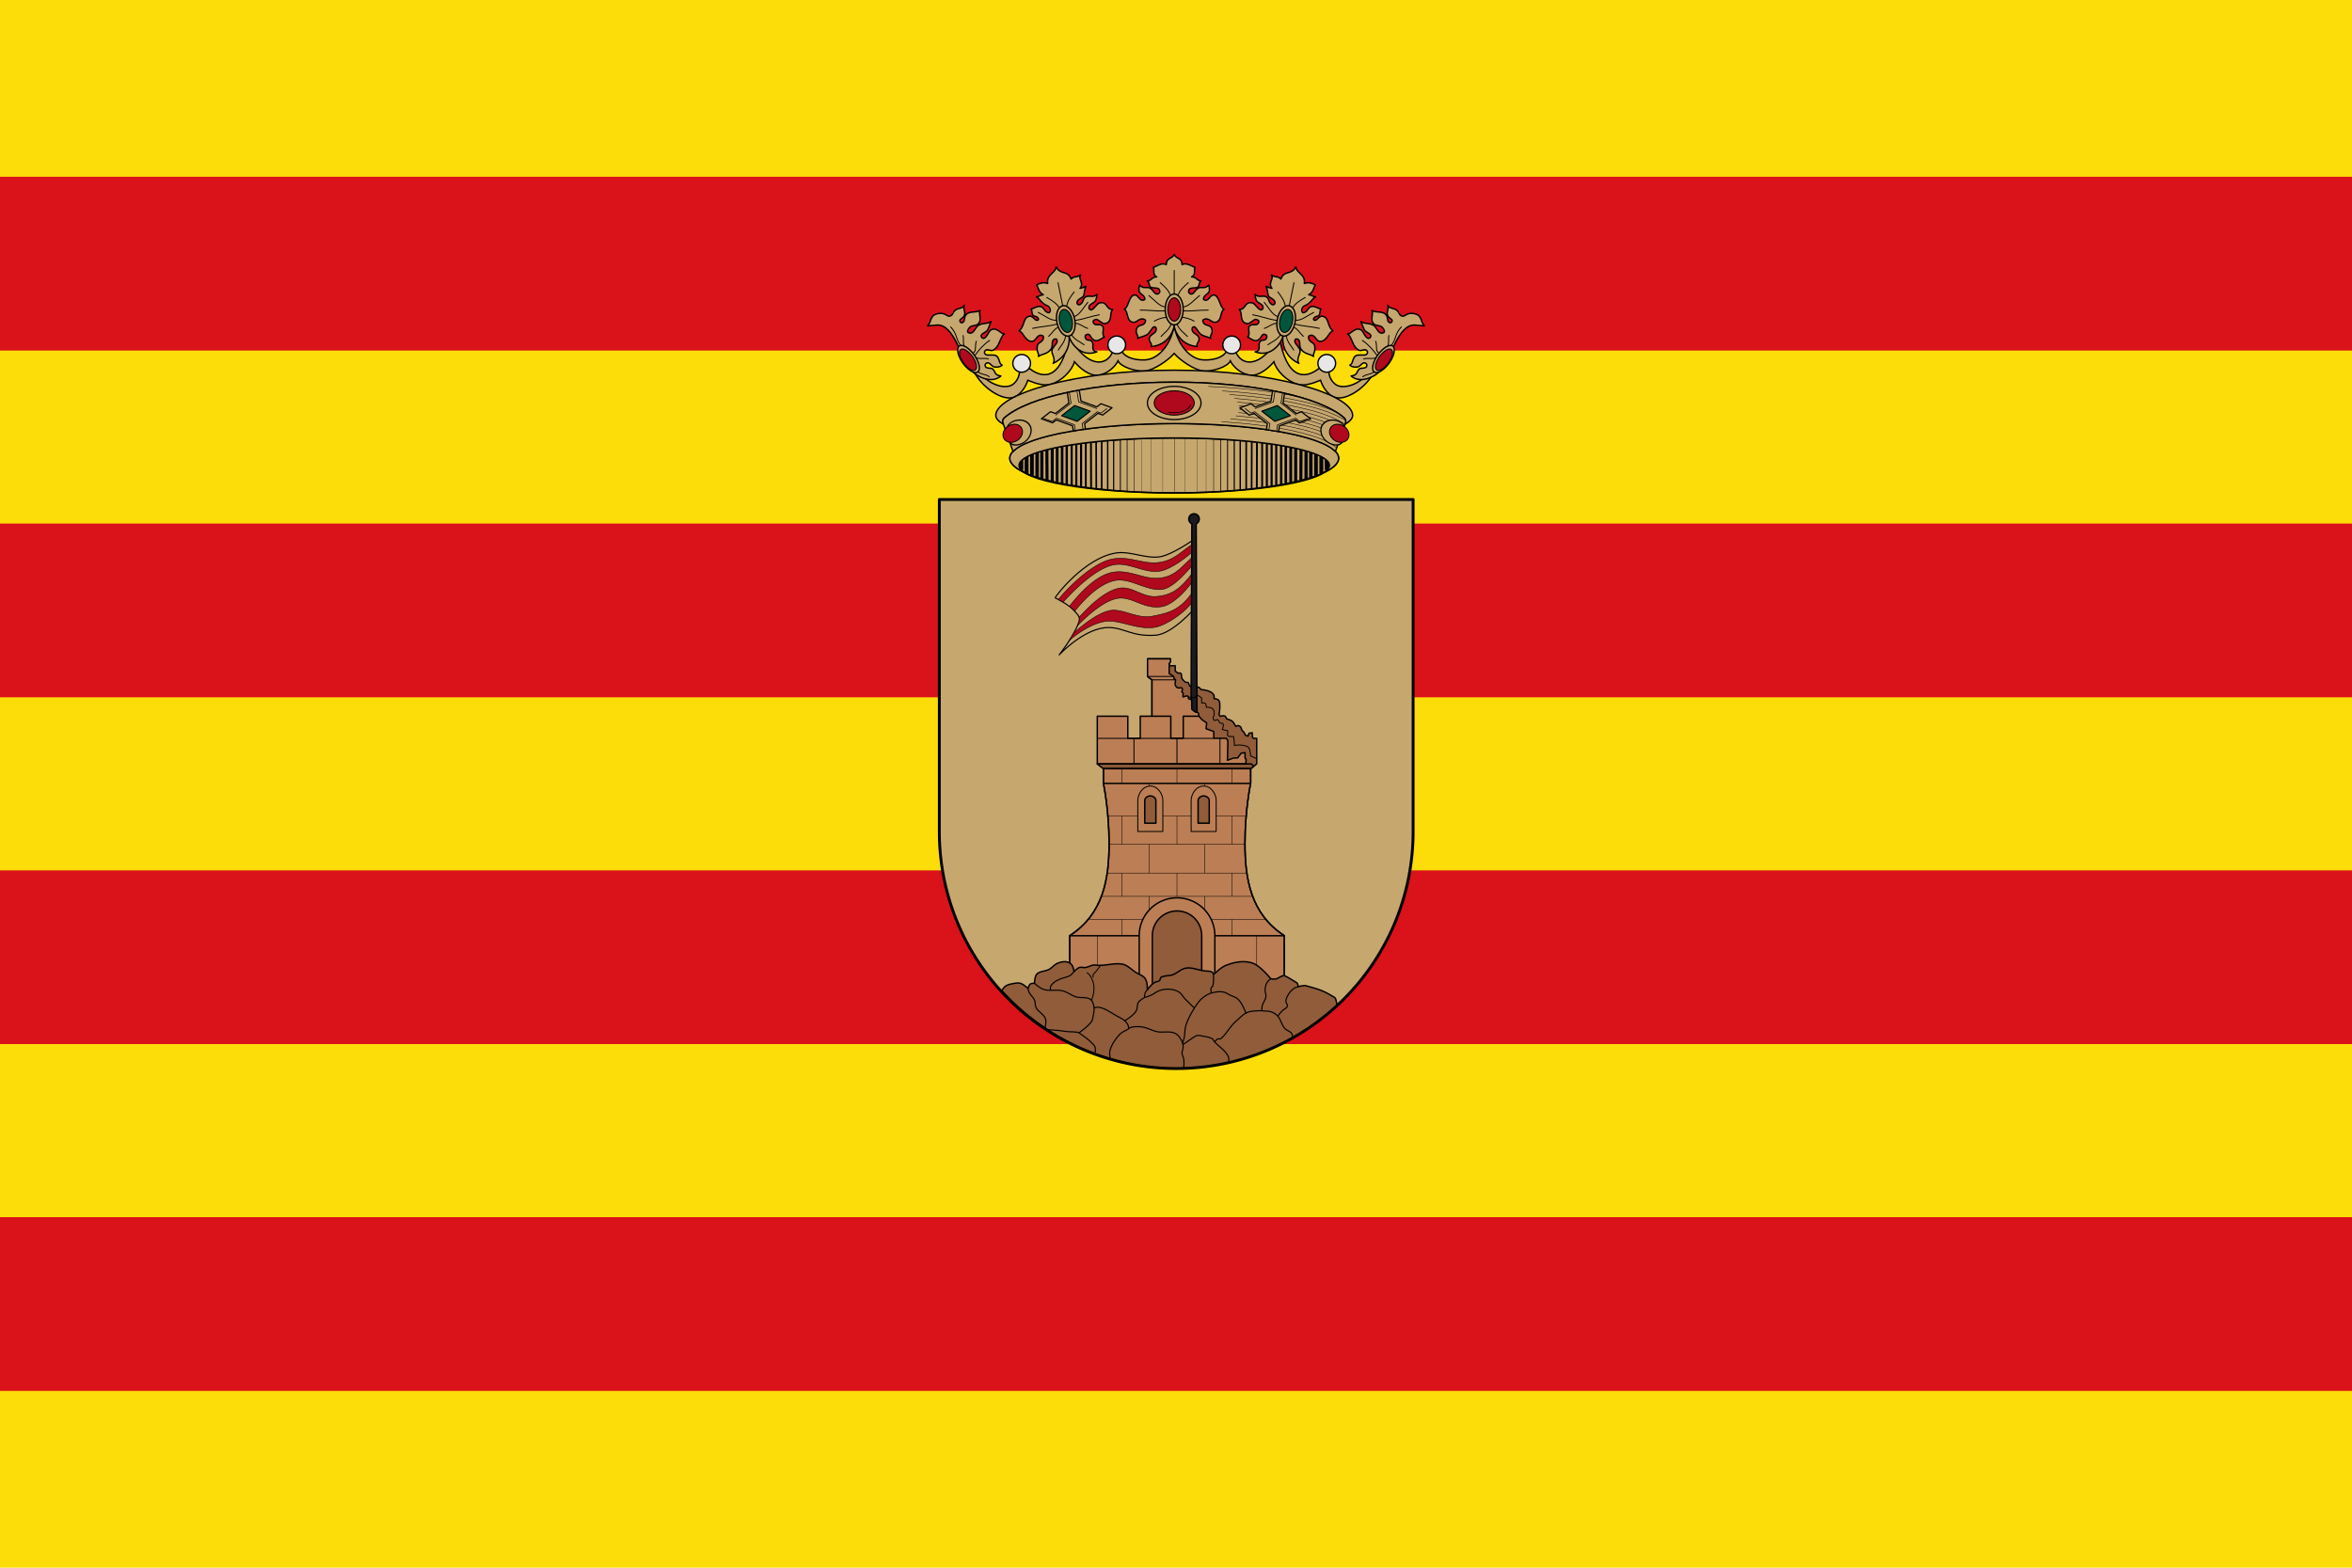 <svg xmlns="http://www.w3.org/2000/svg" version="1.0" width="750" height="499.999" viewBox="-59.069 308.626 750 499.999" xml:space="preserve"><path style="fill:#fcdd09" d="M-59.069 308.625h750v500h-750z"/><path style="fill:#da121a" d="M0 56.387v55.412h750V56.387H0zM0 166.99v55.412h750V166.99H0zm0 110.608v55.412h750v-55.412H0zm0 110.601v55.412h750V388.2H0z" transform="translate(-59.069 308.626)"/><g style="display:inline"><g style="display:inline;stroke-width:.994"><g style="display:inline;stroke-width:.994"><path transform="matrix(.305 0 0 .305 -49.168 372.62)" d="M1195.147 130.059c-3.07 20.062-16.259 35.898-30.727 36.498-8.4.348-19.091-1.502-23.742-8.504-3.436-5.173-7.725-5.645-9.922 0-5.813 14.935-25.987 18.122-45.358-15.948-7.786 44.376-26.427 45.631-42.167 32.956-2.736-2.203-10.215.045-9.922 3.544.476 5.707-4.356 13.667-10.278 15.237-11.59 3.072-27.035-6.547-32.246-15.946-.804-1.45-5.628-1.164-4.96.354 7.26 16.529 30.839 32.786 42.831 26.861 6.559-3.24 10.947-9.85 13.51-17.293 7.354 3.018 16.572 6.453 24.49 4.051 10.981-3.33 21.51-13.95 24.235-23.363 5.419 6.534 15.729 15.215 24.986 14.021 9.861-1.271 18.012-9.504 20.549-14.908 2.722 6.07 18.316 11.368 28.36 10.504 8.751-.753 23.84-10.845 30.36-18.299 6.52 7.454 21.61 17.546 30.362 18.3 10.043.863 25.637-4.435 28.36-10.505 2.536 5.404 10.687 13.637 20.548 14.908 9.257 1.194 19.567-7.487 24.986-14.021 2.724 9.413 13.254 20.032 24.235 23.363 7.918 2.402 17.134-1.033 24.488-4.05 2.563 7.441 6.953 14.052 13.512 17.292 11.992 5.925 35.57-10.332 42.832-26.861.667-1.518-4.157-1.803-4.961-.354-5.211 9.399-20.655 19.018-32.246 15.946-5.922-1.57-10.754-9.53-10.278-15.237.293-3.5-7.186-5.747-9.921-3.544-15.741 12.675-34.382 11.42-42.168-32.956-19.371 34.07-39.545 30.883-45.358 15.948-2.197-5.645-6.486-5.173-9.922 0-4.65 7.002-15.343 8.852-23.742 8.504-14.468-.6-27.658-16.436-30.726-36.498z" style="fill:#c6a76e;stroke:#000;stroke-width:1.491;stroke-linecap:butt;stroke-linejoin:miter;stroke-miterlimit:4;stroke-dasharray:none;stroke-opacity:1"/><g style="stroke:#000;stroke-width:.994"><path style="fill:#c6a76e;stroke:#000;stroke-width:1.491;stroke-linecap:round;stroke-linejoin:round;stroke-miterlimit:4;stroke-dasharray:none;stroke-opacity:1" d="M1198.084 56.352c-2.938 5.437-7.844 2.631-8.326 10.63-4.43-2.814-9.965 1.826-13.29 2.659.976 3.435-1.054 8.084 3.366 10.097-4.945-.207-6.09 4.452-9.87 4.233 2.502 1.468 1.65 5.365 3.456 6.412 2.323 1.347 5.227.607 7.482 1.35 2.044.672 2.79 3.618 1.391 4.994-1.051 1.033-2.476 1.53-4.19.09-1.514-1.274-2.648-3.807-4.976-5.172-3.777-2.216-6.894 1.363-11.188-3.4 0 0-1.31 4.45-.412 6.775.894 2.314 3.8 3.27 5.094 5.386.643 1.051 1.42 2.696.31 3.23-4.953 2.388-5.845-4.692-9.827-4.97-6.24-.435-6.597 12.976-11.11 14.914 4.443 2.506 1.786 12.72 9.213 13.643 4.196.52 6.855-5.859 12.402-2.657 1.287.743.035 3.468-1.216 4.438-2.162 1.675-6.018 1.262-7.287 4.244-2.464 5.788 2.214 7.265.79 10.828 3.675-2.199 8.354-1.935 11.612-5.514 2.622-2.88 4.586-8.375 7.117-6.18 1.138.988.838 3.49-.1 4.72-1.724 2.262-5.106 3.137-6.184 5.964-1.621 4.257 2.929 5.605 1.825 9.495 17.799-1.436 23.995-17.267 23.918-22.502-.077 5.235 6.12 21.066 23.92 22.502-1.105-3.89 3.444-5.238 1.822-9.495-1.078-2.827-4.46-3.702-6.184-5.964-.937-1.23-1.237-3.732-.1-4.72 2.531-2.195 4.498 3.3 7.12 6.18 3.257 3.58 7.936 3.315 11.61 5.514-1.422-3.563 3.255-5.04.792-10.828-1.27-2.982-5.126-2.569-7.288-4.244-1.25-.97-2.505-3.695-1.218-4.438 5.547-3.202 8.206 3.178 12.402 2.657 7.427-.923 4.772-11.137 9.215-13.643-4.513-1.938-4.871-15.349-11.111-14.914-3.983.278-4.873 7.358-9.827 4.97-1.11-.534-.334-2.179.31-3.23 1.294-2.116 4.2-3.072 5.095-5.386.898-2.325-.414-6.776-.414-6.776-4.294 4.764-7.41 1.185-11.186 3.4-2.327 1.366-3.462 3.899-4.976 5.172-1.714 1.442-3.14.944-4.192-.09-1.398-1.375-.651-4.32 1.393-4.994 2.255-.742 5.16-.002 7.482-1.35 1.806-1.046.953-4.943 3.453-6.411-3.778.22-4.924-4.44-9.869-4.233 4.42-2.013 2.392-6.662 3.367-10.097-3.324-.833-8.86-5.473-13.289-2.659-.482-7.999-5.39-5.193-8.328-10.63z" transform="matrix(.305 0 0 .305 -50.065 372.62)"/><g style="stroke:#000;stroke-width:.994" transform="matrix(.305 0 0 .305 -42.387 356.014)"><ellipse ry="16.147" rx="9.417" cy="168.233" cx="1172.951" style="opacity:1;fill:none;fill-opacity:1;stroke:#000;stroke-width:1.451;stroke-linecap:round;stroke-linejoin:round;stroke-miterlimit:4;stroke-dasharray:none;stroke-dashoffset:0;stroke-opacity:1"/><ellipse style="opacity:1;fill:#b0081c;fill-opacity:1;stroke:#000;stroke-width:1.062;stroke-linecap:round;stroke-linejoin:round;stroke-miterlimit:4;stroke-dasharray:none;stroke-dashoffset:0;stroke-opacity:1" cx="1172.951" cy="168.233" rx="6.674" ry="12.208"/><path d="M1172.95 151.89v-24.43M1168.702 152.767c-1.64-4.57-5.823-8.591-10.399-12.529M1163.315 165.42c-5.596-.153-11.192-7.318-16.788-11.65M1163.565 169.68c-11.023.512-16.379-.958-26.184-.751M1164.818 176.32c-4.114.755-8.215 1.431-12.654 4.135M1169.747 183.484c-2.554 6.582-6.815 8.822-10.567 13.007M1177.2 152.767c1.64-4.57 5.822-8.591 10.398-12.529M1182.586 165.42c5.596-.153 11.193-7.318 16.789-11.65M1182.336 169.68c11.023.512 16.379-.958 26.184-.751M1181.083 176.32c4.114.755 8.215 1.431 12.654 4.135M1175.888 183.484c2.554 6.582 7.08 8.822 10.833 13.007" style="fill:none;stroke:#000;stroke-width:.994px;stroke-linecap:round;stroke-linejoin:round;stroke-opacity:1"/></g></g><g style="fill:none;stroke:#000;stroke-width:.994"><path transform="matrix(.299 -.061 .061 .299 -84.362 450.036)" d="M1187.253 71.712c-4.43-2.814-8.08-1.752-11.404-.92.975 3.436.298 7.723 4.611 11.505-4.944-.207-3.715.974-7.493.755 2.325 1.432 2.547 4.293 5.976 8.463 2.154 2.621 4.14 2.886 4.814 4.384.97 2.155 1.165 4.053-.233 5.428-1.051 1.034-1.759.527-3.472-.914-1.515-1.273-1.906-4.933-4.234-6.298-3.777-2.216-8.169.718-10.885.114 1.046 2.389-.507 5.412.912 7.175 1.576 1.956 2.73 1.005 4.024 3.121.643 1.051 1.055 1.981-.055 2.516-3.45 1.29-3.68-5.272-7.663-5.55-7.59-.711-6.899 9.462-14.096 12.64 4.443 2.505 3.973 12.657 11.4 13.58 4.196.52 6.57-7.22 11.817-3.545 1.527 1.07-.189 3.934-1.44 4.904-2.162 1.675-4.889 1.366-6.158 4.348-2.463 5.788.37 7.526-1.053 11.09 3.675-2.2 9.99.062 14.954-5.597 2.621-2.88.932-9.891 6.736-8.687 1.138.987.866 2.726-.072 3.957-1.725 2.262-3.851 2.969-5.863 5.647-3.013 4.01 2.243 10.196-2.206 14.806 17.616-4.287 21.99-19.34 21.913-24.575-.077 5.235 6.47 24.974 25.323 21.894-6.64-2.467-1.166-7.078-2.788-11.335-1.077-2.827-3.757-1.512-5.481-3.774-.938-1.23-.945-3.288.192-4.275 5.26-2.404 4.155 3.588 6.972 6.277 3.86 3.686 7.902.366 11.812-.456-2.676-3.692 2.46-9.029.256-11.961-1.947-2.59-5.23-1.439-7.391-3.114-1.252-.97-1.671-3.396-.385-4.14 5.548-3.201 6.202 6.092 12.192 5.556 7.427-.923 5.234-10.275 9.677-12.78-7.046-1.435-3.551-9.503-11.702-9.537-3.992-.016-8.113 6.737-11.13 5.087-1.722-.942-1.215-2.871-.572-3.922 1.295-2.116 6.12-2.427 7.695-4.342 1.74-2.115 2.68-6.27 2.68-6.27-4.067 3.66-9.017-1.574-12.794.641-2.328 1.366-2.65 3.681-4.165 4.955-1.713 1.441-3.367 2.048-4.418 1.015-1.398-1.376-.916-2.998.751-4.359 1.68-1.37 3.79-1.434 6.113-2.781 1.806-1.047 2.664-8.302 5.165-9.77-3.778.22-1.73.564-6.674.77 5.587-4.586-.293-10.409 3.335-13.684-4.986 2.28-6.156-.57-10.585 2.244-1.333-10.092-10.447-6.102-12.577-15.656-2.406 6.76-11.569 5.382-12.331 15.37z" style="fill:#c6a76e;stroke:#000;stroke-width:1.491;stroke-linecap:round;stroke-linejoin:round;stroke-miterlimit:4;stroke-dasharray:none;stroke-opacity:1"/><g style="fill:none;stroke:#000;stroke-width:.994" transform="matrix(.299 -.061 .061 .299 -80.176 432.226)"><ellipse style="opacity:1;fill:none;fill-opacity:1;stroke:#000;stroke-width:1.451;stroke-linecap:round;stroke-linejoin:round;stroke-miterlimit:4;stroke-dasharray:none;stroke-dashoffset:0;stroke-opacity:1" cx="1172.951" cy="168.233" rx="9.417" ry="16.147"/><ellipse ry="12.208" rx="6.674" cy="168.233" cx="1172.951" style="opacity:1;fill:#00573b;fill-opacity:1;stroke:#000;stroke-width:1.062;stroke-linecap:round;stroke-linejoin:round;stroke-miterlimit:4;stroke-dasharray:none;stroke-dashoffset:0;stroke-opacity:1"/><path style="fill:none;stroke:#000;stroke-width:.994px;stroke-linecap:round;stroke-linejoin:round;stroke-opacity:1" d="M1172.95 151.89v-24.43M1168.702 152.767c-1.64-4.57-5.823-8.591-10.399-12.529M1163.315 165.42c-5.596-.153-11.192-7.318-16.788-11.65M1163.565 169.68c-11.023.512-16.379-.958-26.184-.751M1163.53 173.243c-4.113.755-6.927 4.508-11.366 7.212M1169.747 183.484c-2.554 6.582-6.815 8.822-10.567 13.007M1177.2 152.767c1.64-4.57 5.822-8.591 10.398-12.529M1182.586 165.42c5.596-.153 11.193-7.318 16.789-11.65M1182.336 169.68c11.023.512 16.379-.958 26.184-.751M1182.083 172.689c4.115.755 7.215 5.062 11.654 7.766M1175.888 183.484c2.554 6.582 7.08 8.822 10.833 13.007"/></g></g><g style="fill:none;stroke:#000;stroke-width:.994"><path style="fill:#c6a76e;stroke:#000;stroke-width:1.491;stroke-linecap:round;stroke-linejoin:round;stroke-miterlimit:4;stroke-dasharray:none;stroke-opacity:1" d="M1187.253 71.712c-4.43-2.814-8.08-1.752-11.404-.92.975 3.436.298 7.723 4.611 11.505-4.944-.207-3.715.974-7.493.755 2.325 1.432 2.547 4.293 5.976 8.463 2.154 2.621 4.14 2.886 4.814 4.384.97 2.155 1.165 4.053-.233 5.428-1.051 1.034-1.759.527-3.472-.914-1.515-1.273-1.906-4.933-4.234-6.298-3.777-2.216-8.169.718-10.885.114 1.046 2.389-.507 5.412.912 7.175 1.576 1.956 2.73 1.005 4.024 3.121.643 1.051 1.055 1.981-.055 2.516-3.45 1.29-3.68-5.272-7.663-5.55-7.59-.711-6.899 9.462-14.096 12.64 4.443 2.505 3.973 12.657 11.4 13.58 4.196.52 6.57-7.22 11.817-3.545 1.527 1.07-.189 3.934-1.44 4.904-2.162 1.675-4.889 1.366-6.158 4.348-2.463 5.788.37 7.526-1.053 11.09 3.675-2.2 9.99.062 14.954-5.597 2.621-2.88.932-9.891 6.736-8.687 1.138.987.866 2.726-.072 3.957-1.725 2.262-3.851 2.969-5.863 5.647-3.013 4.01 2.243 10.196-2.206 14.806 17.616-4.287 21.99-19.34 21.913-24.575-.077 5.235 6.47 24.974 25.323 21.894-6.64-2.467-1.166-7.078-2.788-11.335-1.077-2.827-3.757-1.512-5.481-3.774-.938-1.23-.945-3.288.192-4.275 5.26-2.404 4.155 3.588 6.972 6.277 3.86 3.686 7.902.366 11.812-.456-2.676-3.692 2.46-9.029.256-11.961-1.947-2.59-5.23-1.439-7.391-3.114-1.252-.97-1.671-3.396-.385-4.14 5.548-3.201 6.202 6.092 12.192 5.556 7.427-.923 5.234-10.275 9.677-12.78-7.046-1.435-3.551-9.503-11.702-9.537-3.992-.016-8.113 6.737-11.13 5.087-1.722-.942-1.215-2.871-.572-3.922 1.295-2.116 6.12-2.427 7.695-4.342 1.74-2.115 2.68-6.27 2.68-6.27-4.067 3.66-9.017-1.574-12.794.641-2.328 1.366-2.65 3.681-4.165 4.955-1.713 1.441-3.367 2.048-4.418 1.015-1.398-1.376-.916-2.998.751-4.359 1.68-1.37 3.79-1.434 6.113-2.781 1.806-1.047 2.664-8.302 5.165-9.77-3.778.22-1.73.564-6.674.77 5.587-4.586-.293-10.409 3.335-13.684-4.986 2.28-6.156-.57-10.585 2.244-1.333-10.092-10.447-6.102-12.577-15.656-2.406 6.76-11.569 5.382-12.331 15.37z" transform="matrix(-.299 -.061 -.061 .299 716.224 450.036)"/><g style="fill:none;stroke:#000;stroke-width:.994" transform="matrix(-.299 -.061 -.061 .299 712.038 432.226)"><ellipse ry="16.147" rx="9.417" cy="168.233" cx="1172.951" style="opacity:1;fill:none;fill-opacity:1;stroke:#000;stroke-width:1.451;stroke-linecap:round;stroke-linejoin:round;stroke-miterlimit:4;stroke-dasharray:none;stroke-dashoffset:0;stroke-opacity:1"/><ellipse style="opacity:1;fill:#00573b;fill-opacity:1;stroke:#000;stroke-width:1.062;stroke-linecap:round;stroke-linejoin:round;stroke-miterlimit:4;stroke-dasharray:none;stroke-dashoffset:0;stroke-opacity:1" cx="1172.951" cy="168.233" rx="6.674" ry="12.208"/><path d="M1172.95 151.89v-24.43M1168.702 152.767c-1.64-4.57-5.823-8.591-10.399-12.529M1163.315 165.42c-5.596-.153-11.192-7.318-16.788-11.65M1163.565 169.68c-11.023.512-16.379-.958-26.184-.751M1163.53 173.243c-4.113.755-6.927 4.508-11.366 7.212M1169.747 183.484c-2.554 6.582-6.815 8.822-10.567 13.007M1177.2 152.767c1.64-4.57 5.822-8.591 10.398-12.529M1182.586 165.42c5.596-.153 11.193-7.318 16.789-11.65M1182.336 169.68c11.023.512 16.379-.958 26.184-.751M1182.083 172.689c4.115.755 7.215 5.062 11.654 7.766M1175.888 183.484c2.554 6.582 7.08 8.822 10.833 13.007" style="fill:none;stroke:#000;stroke-width:.994px;stroke-linecap:round;stroke-linejoin:round;stroke-opacity:1"/></g></g><g style="stroke:#000;stroke-width:.994" transform="matrix(.305 0 0 .305 -41.49 356.014)"><path style="fill:#c6a76e;stroke:#000;stroke-width:1.491;stroke-linecap:round;stroke-linejoin:round;stroke-miterlimit:4;stroke-dasharray:none;stroke-opacity:1" d="M945.57 209.395c3.776 7.551 9.02 21.935 18.292 27.563 7.091 4.305 17.305 7.331 24.931.877-7.062-.808-5.624-4.925-8.644-7.392-1.443-1.178-4.277-.448-6.333-1.377-1.78-.805-1.995-3.323-.683-4.26 4.058-2.9 5.336 3.448 9.521 3.633 2.64.116 5.433.08 7.518-2.005-3.578-1.25-2.541-7.112-6.014-9.647-2.161-1.577-7.194-.546-9.959-.945-1.635-.236-3.654-2.3-1.943-4.442 2.09-2.616 5.57.638 8.143-.501 7.284-3.225 7.094-13.627 12.028-17.039-3.575.218-7.156-6.725-12.905-4.76-2.482.848-3.557 3.588-5.227 6.313-1.526 2.49-3.887 4.046-5.422 2.206-3.198-3.835 4.64-4.988 6.264-8.269 1.207-2.438 2.17-5.848 3.383-8.394-4.417 2.816-8.481 1.007-13.155 3.884-3.955 2.434-4.486 9.4-10.023 7.893-2.482-.677-.981-3.862.752-5.763 2.135-2.343 6.8-1.372 9.02-3.634 4.187-4.262.167-10.271 1.88-14.157-4.465 3.13-11.778-.14-15.285 5.513-1.463 2.359-.368 5.96-2.881 7.14-1.49.7-2.562.111-2.882-1.502-.471-2.376 3.596-2.597 4.76-6.14 1.38-4.19-1.753-5.157-.124-10.398-2.45 3.904-6.717 2.91-9.522 5.262-2.33 1.953-2.56 5.417-5.512 6.139-3.412.834-4.604-4.044-12.404-2.631-8.992 1.629-6.536 8.31-10.9 12.779 6.725-.068 11.188-2.068 16.162.501 8.371 4.324 12.95 15.127 17.164 23.554z"/><ellipse style="opacity:1;fill:#c6a76e;fill-opacity:1;stroke:#000;stroke-width:1.451;stroke-linecap:round;stroke-linejoin:round;stroke-miterlimit:4;stroke-dasharray:none;stroke-dashoffset:0;stroke-opacity:1" cx="648.834" cy="734.436" rx="7.281" ry="16.677" transform="rotate(-35.565)"/><ellipse transform="rotate(-35.632) skewX(-.133)" ry="13.138" rx="5.731" cy="735.479" cx="648.8" style="opacity:1;fill:#b0081c;fill-opacity:1;stroke:#000;stroke-width:1.062;stroke-linecap:round;stroke-linejoin:round;stroke-miterlimit:4;stroke-dasharray:none;stroke-dashoffset:0;stroke-opacity:1"/><path style="fill:none;stroke:#000;stroke-width:.994px;stroke-linecap:round;stroke-linejoin:round;stroke-opacity:1" d="M946.573 205.762c-5.638-7.942-2.86-10.76-10.274-19.294M950.331 206.389c-1.412-4.388-.226-7.356-1.002-10.9M959.727 213.78c3.784-1.693 1.666-8.205 3.383-12.277M961.732 216.16c4.304-5.837 8.994-11.353 15.285-15.534M962.985 218.917c5.255 1.417 9.615-.283 12.779 1.128M964.739 233.45c4.48 3.43 7.718 1.998 11.902 5.137"/></g><g transform="matrix(-.305 0 0 .305 673.352 356.014)" style="stroke:#000;stroke-width:.994"><path d="M945.57 209.395c3.776 7.551 9.02 21.935 18.292 27.563 7.091 4.305 17.305 7.331 24.931.877-7.062-.808-5.624-4.925-8.644-7.392-1.443-1.178-4.277-.448-6.333-1.377-1.78-.805-1.995-3.323-.683-4.26 4.058-2.9 5.336 3.448 9.521 3.633 2.64.116 5.433.08 7.518-2.005-3.578-1.25-2.541-7.112-6.014-9.647-2.161-1.577-7.194-.546-9.959-.945-1.635-.236-3.654-2.3-1.943-4.442 2.09-2.616 5.57.638 8.143-.501 7.284-3.225 7.094-13.627 12.028-17.039-3.575.218-7.156-6.725-12.905-4.76-2.482.848-3.557 3.588-5.227 6.313-1.526 2.49-3.887 4.046-5.422 2.206-3.198-3.835 4.64-4.988 6.264-8.269 1.207-2.438 2.17-5.848 3.383-8.394-4.417 2.816-8.481 1.007-13.155 3.884-3.955 2.434-4.486 9.4-10.023 7.893-2.482-.677-.981-3.862.752-5.763 2.135-2.343 6.8-1.372 9.02-3.634 4.187-4.262.167-10.271 1.88-14.157-4.465 3.13-11.778-.14-15.285 5.513-1.463 2.359-.368 5.96-2.881 7.14-1.49.7-2.562.111-2.882-1.502-.471-2.376 3.596-2.597 4.76-6.14 1.38-4.19-1.753-5.157-.124-10.398-2.45 3.904-6.717 2.91-9.522 5.262-2.33 1.953-2.56 5.417-5.512 6.139-3.412.834-4.604-4.044-12.404-2.631-8.992 1.629-6.536 8.31-10.9 12.779 6.725-.068 11.188-2.068 16.162.501 8.371 4.324 12.95 15.127 17.164 23.554z" style="fill:#c6a76e;stroke:#000;stroke-width:1.491;stroke-linecap:round;stroke-linejoin:round;stroke-miterlimit:4;stroke-dasharray:none;stroke-opacity:1"/><ellipse transform="rotate(-35.565)" ry="16.677" rx="7.281" cy="734.436" cx="648.834" style="opacity:1;fill:#c6a76e;fill-opacity:1;stroke:#000;stroke-width:1.451;stroke-linecap:round;stroke-linejoin:round;stroke-miterlimit:4;stroke-dasharray:none;stroke-dashoffset:0;stroke-opacity:1"/><ellipse style="opacity:1;fill:#b0081c;fill-opacity:1;stroke:#000;stroke-width:1.062;stroke-linecap:round;stroke-linejoin:round;stroke-miterlimit:4;stroke-dasharray:none;stroke-dashoffset:0;stroke-opacity:1" cx="648.8" cy="735.479" rx="5.731" ry="13.138" transform="rotate(-35.632) skewX(-.133)"/><path d="M946.573 205.762c-5.638-7.942-2.86-10.76-10.274-19.294M950.331 206.389c-1.412-4.388-.226-7.356-1.002-10.9M959.727 213.78c3.784-1.693 1.666-8.205 3.383-12.277M961.732 216.16c4.304-5.837 8.994-11.353 15.285-15.534M962.985 218.917c5.255 1.417 9.615-.283 12.779 1.128M964.739 233.45c4.48 3.43 7.718 1.998 11.902 5.137" style="fill:none;stroke:#000;stroke-width:.994px;stroke-linecap:round;stroke-linejoin:round;stroke-opacity:1"/></g><g style="stroke-width:.994" transform="matrix(.305 0 0 .305 -41.49 356.014)"><circle style="opacity:1;fill:#e7e7e7;fill-opacity:1;stroke:#000;stroke-width:1.451;stroke-linecap:round;stroke-linejoin:round;stroke-miterlimit:4;stroke-dasharray:none;stroke-dashoffset:0;stroke-opacity:1" cx="1010.535" cy="224.58" r="9.271"/><circle r="9.271" cy="205.268" cx="1109.932" style="opacity:1;fill:#e7e7e7;fill-opacity:1;stroke:#000;stroke-width:1.451;stroke-linecap:round;stroke-linejoin:round;stroke-miterlimit:4;stroke-dasharray:none;stroke-dashoffset:0;stroke-opacity:1"/><circle style="opacity:1;fill:#e7e7e7;fill-opacity:1;stroke:#000;stroke-width:1.451;stroke-linecap:round;stroke-linejoin:round;stroke-miterlimit:4;stroke-dasharray:none;stroke-dashoffset:0;stroke-opacity:1" cx="-1230.093" cy="205.268" r="9.271" transform="scale(-1 1)"/><circle r="9.271" cy="224.58" cx="-1329.491" style="opacity:1;fill:#e7e7e7;fill-opacity:1;stroke:#000;stroke-width:1.451;stroke-linecap:round;stroke-linejoin:round;stroke-miterlimit:4;stroke-dasharray:none;stroke-dashoffset:0;stroke-opacity:1" transform="scale(-1 1)"/></g></g><g style="stroke-width:.994"><g style="display:inline;stroke-width:.994"><g style="stroke-width:.994" transform="matrix(.305 0 0 .305 -41.49 356.014)"><ellipse transform="translate(56.429 -76.64)" style="display:inline;opacity:1;fill:#c6a76e;fill-opacity:1;stroke:#000;stroke-width:1.491;stroke-linecap:round;stroke-linejoin:round;stroke-miterlimit:4;stroke-dasharray:none;stroke-dashoffset:0;stroke-opacity:1" cx="1113.584" cy="400.464" rx="171.886" ry="36.266"/><g style="fill:#eac102;stroke:#000;stroke-width:.994"><path style="font-size:12px;display:inline;fill:#eac102;stroke:#000;stroke-width:.668" d="M1428.687-25.419v-55.588" transform="matrix(.736 0 0 1 76.747 384.553)"/><path style="font-size:12px;display:inline;fill:#eac102;stroke:#000;stroke-width:.984" d="M1418.513-25.967v-54.655" transform="matrix(.736 0 0 1 76.747 384.553)"/><path style="font-size:12px;display:inline;fill:#eac102;stroke:#000;stroke-width:1.318" d="M1408.908-26.233v-53.96" transform="matrix(.736 0 0 1 76.747 384.553)"/><path style="font-size:12px;display:inline;fill:#eac102;stroke:#000;stroke-width:1.652" d="M1399.387-26.992v-52.711" transform="matrix(.736 0 0 1 76.747 384.553)"/><path style="font-size:12px;display:inline;fill:#eac102;stroke:#000;stroke-width:1.986" d="M1390.903-27.218v-51.99" transform="matrix(.736 0 0 1 76.747 384.553)"/><path style="font-size:12px;display:inline;fill:#eac102;stroke:#000;stroke-width:2.32" d="m1374.723-28.767-.224-49.317m7.895 49.928v-50.498" transform="matrix(.736 0 0 1 76.747 384.553)"/><path style="font-size:12px;display:inline;fill:#eac102;stroke:#000;stroke-width:2.636" d="M1359.785-29.558v-47.31m7.568 47.963-.224-48.597" transform="matrix(.736 0 0 1 76.747 384.553)"/><path style="font-size:12px;display:inline;fill:#eac102;stroke:#000;stroke-width:2.97" d="M1339.744-31.596V-74.83m6.575 43.272v-43.995m6.775 44.743v-45.43" transform="matrix(.736 0 0 1 76.747 384.553)"/><path style="font-size:12px;display:inline;fill:#eac102;stroke:#000;stroke-width:3.304" d="M1332.72-32.435V-73.99" transform="matrix(.736 0 0 1 76.747 384.553)"/><path style="font-size:12px;display:inline;fill:#eac102;stroke:#000;stroke-width:3.638" d="M1326.17-33.287v-39.851" transform="matrix(.736 0 0 1 76.747 384.553)"/><path style="font-size:12px;display:inline;fill:#eac102;stroke:#000;stroke-width:3.972" d="M1319.145-34.286V-72.14" transform="matrix(.736 0 0 1 76.747 384.553)"/><path style="font-size:12px;display:inline;fill:#eac102;stroke:#000;stroke-width:4.288" d="m1304.764-37.683-.224-32.027m7.594 33.351v-34.68" transform="matrix(.736 0 0 1 76.747 384.553)"/><path style="font-size:12px;display:inline;fill:#eac102;stroke:#000;stroke-width:4.529" d="M1297.394-39.15v-29.142" transform="matrix(.736 0 0 1 76.747 384.553)"/><path style="font-size:12px;display:inline;fill:#eac102;stroke:#000;stroke-width:4.863" d="M1290.646-40.642V-66.76" transform="matrix(.736 0 0 1 76.747 384.553)"/><path style="font-size:12px;display:inline;fill:#eac102;stroke:#000;stroke-width:5.179" d="M1283.276-42.48v-22.3" transform="matrix(.736 0 0 1 76.747 384.553)"/><path style="font-size:12px;display:inline;fill:#eac102;stroke:#000;stroke-width:5.495" d="M1275.701-44.67v-17.533" transform="matrix(.736 0 0 1 76.747 384.553)"/><path style="font-size:12px;display:inline;fill:#eac102;stroke:#000;stroke-width:6.478" d="M1267.684-48.458v-11.01" transform="matrix(.736 0 0 1 76.747 384.553)"/><path style="font-size:12px;display:inline;fill:#eac102;stroke:#000;stroke-width:.334" d="M1469.166-24.547v-57.341M1451.93-24.83l.224-56.811m-12.787 56.554V-81.34" transform="matrix(.736 0 0 1 76.747 384.553)"/><path d="M1541.397-25.419v-55.588" style="font-size:12px;display:inline;fill:#eac102;stroke:#000;stroke-width:.668" transform="matrix(.736 0 0 1 76.747 384.553)"/><path d="M1551.572-25.804v-54.818" style="font-size:12px;display:inline;fill:#eac102;stroke:#000;stroke-width:.984" transform="matrix(.736 0 0 1 76.747 384.553)"/><path d="M1561.176-26.445v-53.748" style="font-size:12px;display:inline;fill:#eac102;stroke:#000;stroke-width:1.318" transform="matrix(.736 0 0 1 76.747 384.553)"/><path d="M1570.697-26.723v-52.98" style="font-size:12px;display:inline;fill:#eac102;stroke:#000;stroke-width:1.652" transform="matrix(.736 0 0 1 76.747 384.553)"/><path d="M1579.181-27.542v-51.666" style="font-size:12px;display:inline;fill:#eac102;stroke:#000;stroke-width:1.986" transform="matrix(.736 0 0 1 76.747 384.553)"/><path d="m1595.361-28.767.224-49.317m-7.894 50.312v-50.882" style="font-size:12px;display:inline;fill:#eac102;stroke:#000;stroke-width:2.32" transform="matrix(.736 0 0 1 76.747 384.553)"/><path d="M1610.3-30.124v-46.744m-7.569 47.46.224-48.094" style="font-size:12px;display:inline;fill:#eac102;stroke:#000;stroke-width:2.636" transform="matrix(.736 0 0 1 76.747 384.553)"/><path d="M1630.34-32.523V-74.83m-6.575 43.272v-43.995m-6.775 45.368v-46.056" style="font-size:12px;display:inline;fill:#eac102;stroke:#000;stroke-width:2.97" transform="matrix(.736 0 0 1 76.747 384.553)"/><path d="M1637.365-32.435V-73.99" style="font-size:12px;display:inline;fill:#eac102;stroke:#000;stroke-width:3.304" transform="matrix(.736 0 0 1 76.747 384.553)"/><path d="M1643.915-34.154v-38.984" style="font-size:12px;display:inline;fill:#eac102;stroke:#000;stroke-width:3.638" transform="matrix(.736 0 0 1 76.747 384.553)"/><path d="M1650.939-35.21v-36.93" style="font-size:12px;display:inline;fill:#eac102;stroke:#000;stroke-width:3.972" transform="matrix(.736 0 0 1 76.747 384.553)"/><path d="m1665.32-37.683.224-32.026m-7.594 33.35V-71.04" style="font-size:12px;display:inline;fill:#eac102;stroke:#000;stroke-width:4.288" transform="matrix(.736 0 0 1 76.747 384.553)"/><path d="M1672.69-39.15V-68.29" style="font-size:12px;display:inline;fill:#eac102;stroke:#000;stroke-width:4.529" transform="matrix(.736 0 0 1 76.747 384.553)"/><path d="M1679.438-40.642V-66.76" style="font-size:12px;display:inline;fill:#eac102;stroke:#000;stroke-width:4.863" transform="matrix(.736 0 0 1 76.747 384.553)"/><path d="M1686.808-42.48v-22.3" style="font-size:12px;display:inline;fill:#eac102;stroke:#000;stroke-width:5.179" transform="matrix(.736 0 0 1 76.747 384.553)"/><path d="M1694.383-44.67v-17.533" style="font-size:12px;display:inline;fill:#eac102;stroke:#000;stroke-width:5.495" transform="matrix(.736 0 0 1 76.747 384.553)"/><path d="M1702.4-48.458v-11.437" style="font-size:12px;display:inline;fill:#eac102;stroke:#000;stroke-width:6.478" transform="matrix(.736 0 0 1 76.747 384.553)"/><path d="M1500.918-24.547v-57.341m17.237 57.099-.224-56.852m12.786 56.554v-56.251" style="font-size:12px;display:inline;fill:#eac102;stroke:#000;stroke-width:.334" transform="matrix(.736 0 0 1 76.747 384.553)"/></g><ellipse ry="28.75" rx="162.25" cy="407.98" cx="1113.584" style="display:inline;opacity:1;fill:none;fill-opacity:1;stroke:#000;stroke-width:1.491;stroke-linecap:round;stroke-linejoin:round;stroke-miterlimit:4;stroke-dasharray:none;stroke-dashoffset:0;stroke-opacity:1" transform="translate(56.429 -76.64)"/><path d="M1113.584 436.73v-57.5" style="display:inline;fill:none;stroke:#000;stroke-width:.199;stroke-linecap:butt;stroke-linejoin:miter;stroke-miterlimit:4;stroke-dasharray:none;stroke-opacity:1" transform="translate(56.429 -76.64)"/><path transform="translate(-25.134 54.36)" d="M1195.147 233.197a171.886 36.266 0 0 0-171.887 36.266 171.886 36.266 0 0 0 14.789 14.607 162.25 28.75 0 0 1-5.152-7.09 162.25 28.75 0 0 1 162.25-28.75 162.25 28.75 0 0 1 162.25 28.75 162.25 28.75 0 0 1-5.526 7.301 171.886 36.266 0 0 0 15.162-14.818 171.886 36.266 0 0 0-171.886-36.266z" style="display:inline;opacity:1;fill:#c6a76e;fill-opacity:1;stroke:#000;stroke-width:1.491;stroke-linecap:round;stroke-linejoin:round;stroke-miterlimit:4;stroke-dasharray:none;stroke-dashoffset:0;stroke-opacity:1"/></g><path style="display:inline;opacity:1;fill:#c6a76e;fill-opacity:1;stroke:#000;stroke-width:1.491;stroke-linecap:round;stroke-linejoin:round;stroke-miterlimit:4;stroke-dasharray:none;stroke-dashoffset:0;stroke-opacity:1" d="M1170.013 231.748c-103.031 0-186.555 25.246-186.555 47.29 0 3.136 2.807 6.265 8.01 9.285l-.268-.758c-.78-2.214-.742-3.697.865-5.688 25.025-22.338 96.686-37.586 177.948-37.592 81.261.006 152.923 15.254 177.947 37.592 1.607 1.991 1.645 3.474.865 5.688l-.267.758c5.202-3.02 8.01-6.15 8.01-9.286 0-22.043-83.524-47.289-186.555-47.289z" transform="matrix(.305 0 0 .305 -41.49 356.014)"/><path style="display:inline;opacity:1;fill:#c6a76e;fill-opacity:1;stroke:#000;stroke-width:1.491;stroke-linecap:round;stroke-linejoin:round;stroke-miterlimit:4;stroke-dasharray:none;stroke-dashoffset:0;stroke-opacity:1" d="M1170.013 244.286c-81.262.006-152.923 15.253-177.948 37.591-1.607 1.991-1.645 3.474-.865 5.688l10.317 29.277c15.805-17 86.388-29.267 168.496-29.285 82.107.018 152.69 12.285 168.496 29.285l10.316-29.277c.78-2.214.742-3.697-.865-5.688-25.024-22.338-96.686-37.586-177.947-37.592z" transform="matrix(.305 0 0 .305 -41.49 356.014)"/><g style="display:inline;stroke:#000;stroke-width:.994"><path transform="matrix(.305 0 0 .305 -49.168 372.62)" d="M1365.008 258.605c-2.462-2.247-5.606-4.29-9.422-6.234-9.092-4.63-22.058-8.684-38.154-12.08-20.202-4.262-45.407-7.387-72.55-9.125" style="display:inline;opacity:1;fill:none;fill-opacity:1;stroke:#000;stroke-width:.497;stroke-linecap:round;stroke-linejoin:round;stroke-miterlimit:4;stroke-dasharray:none;stroke-dashoffset:0;stroke-opacity:1"/><path transform="matrix(.305 0 0 .305 -49.168 372.62)" d="M1366.3 254.941c-2.564-2.131-5.59-4.007-9.077-5.783-9.573-4.876-22.762-8.96-39.045-12.396-18.154-3.83-40.199-6.736-64.014-8.56" style="display:inline;opacity:1;fill:none;fill-opacity:1;stroke:#000;stroke-width:.497;stroke-linecap:round;stroke-linejoin:round;stroke-miterlimit:4;stroke-dasharray:none;stroke-dashoffset:0;stroke-opacity:1"/><path transform="matrix(.305 0 0 .305 -49.168 372.62)" d="M1367.57 251.334c-2.584-2.004-5.485-3.746-8.71-5.389-10.054-5.12-23.468-9.236-39.938-12.71-17.002-3.588-37.294-6.355-59.207-8.202" style="display:inline;opacity:1;fill:none;fill-opacity:1;stroke:#000;stroke-width:.497;stroke-linecap:round;stroke-linejoin:round;stroke-miterlimit:4;stroke-dasharray:none;stroke-dashoffset:0;stroke-opacity:1"/><path transform="matrix(.305 0 0 .305 -49.168 372.62)" d="M1368.828 247.766c-2.555-1.874-5.327-3.503-8.332-5.034-10.535-5.366-24.174-9.513-40.83-13.027-16.531-3.488-36.047-6.203-57.105-8.057" style="display:inline;opacity:1;fill:none;fill-opacity:1;stroke:#000;stroke-width:.497;stroke-linecap:round;stroke-linejoin:round;stroke-miterlimit:4;stroke-dasharray:none;stroke-dashoffset:0;stroke-opacity:1"/><path transform="matrix(.305 0 0 .305 -49.168 372.62)" d="M1370.082 244.209c-2.494-1.746-5.144-3.262-7.951-4.691-11.016-5.612-24.878-9.787-41.72-13.34-16.6-3.502-36.096-6.222-57.099-8.084" style="display:inline;opacity:1;fill:none;fill-opacity:1;stroke:#000;stroke-width:.497;stroke-linecap:round;stroke-linejoin:round;stroke-miterlimit:4;stroke-dasharray:none;stroke-dashoffset:0;stroke-opacity:1"/><path transform="matrix(.305 0 0 .305 -49.168 372.62)" d="M1371.287 240.785c-2.414-1.624-4.93-3.052-7.562-4.392-11.485-5.85-25.566-10.057-42.59-13.649-16.946-3.575-36.794-6.336-58.149-8.209" style="display:inline;opacity:1;fill:none;fill-opacity:1;stroke:#000;stroke-width:.497;stroke-linecap:round;stroke-linejoin:round;stroke-miterlimit:4;stroke-dasharray:none;stroke-dashoffset:0;stroke-opacity:1"/><path transform="matrix(.305 0 0 .305 -49.168 372.62)" d="M1372.559 237.18c-2.314-1.502-4.696-2.836-7.155-4.088-11.978-6.101-26.29-10.339-43.506-13.97-17.623-3.72-38.268-6.549-60.435-8.433" style="display:inline;opacity:1;fill:none;fill-opacity:1;stroke:#000;stroke-width:.497;stroke-linecap:round;stroke-linejoin:round;stroke-miterlimit:4;stroke-dasharray:none;stroke-dashoffset:0;stroke-opacity:1"/><path transform="matrix(.305 0 0 .305 -49.168 372.62)" d="M1373.793 233.672c-2.205-1.388-4.454-2.622-6.752-3.793-12.46-6.346-26.996-10.616-44.398-14.287-18.708-3.947-40.693-6.89-64.249-8.776" style="display:inline;opacity:1;fill:none;fill-opacity:1;stroke:#000;stroke-width:.497;stroke-linecap:round;stroke-linejoin:round;stroke-miterlimit:4;stroke-dasharray:none;stroke-dashoffset:0;stroke-opacity:1"/><path transform="matrix(.305 0 0 .305 -49.168 372.62)" d="M1374.315 229.77a95.623 95.623 0 0 0-5.637-3.104c-12.94-6.591-27.7-10.89-45.29-14.602-20.371-4.298-44.474-7.405-70.234-9.267" style="display:inline;opacity:1;fill:none;fill-opacity:1;stroke:#000;stroke-width:.497;stroke-linecap:round;stroke-linejoin:round;stroke-miterlimit:4;stroke-dasharray:none;stroke-dashoffset:0;stroke-opacity:1"/><path transform="matrix(.305 0 0 .305 -49.168 372.62)" d="M1363.599 220.684c-11.687-5.095-24.626-8.66-39.541-11.807-22.597-4.768-49.62-8.073-78.381-9.852M1322.988 204.629c-26.389-5.42-58.332-8.89-91.947-10.33" style="display:inline;opacity:1;fill:none;fill-opacity:1;stroke:#000;stroke-width:.497;stroke-linecap:round;stroke-linejoin:round;stroke-miterlimit:4;stroke-dasharray:none;stroke-dashoffset:0;stroke-opacity:1"/></g><path transform="matrix(.305 0 0 .305 -49.168 372.62)" d="m1298.012 198.906-1.71 10.787-16.546 6.024-4.188-3.272-11.674 4.25 9.739 7.61 5.039-1.834 13.888 10.851-.972 6.147v.006c4.355.625 8.582 1.286 12.644 1.992l.94-5.928 16.982-6.181 3.926 3.068 11.615-4.227-9.492-7.416-5.172 1.883-14.078-11 1.606-10.14a368.72 368.72 0 0 0-12.551-2.62z" style="display:inline;opacity:1;fill:#c6a76e;fill-opacity:1;stroke:#000;stroke-width:1.293;stroke-linecap:round;stroke-linejoin:round;stroke-miterlimit:4;stroke-dasharray:none;stroke-dashoffset:0;stroke-opacity:1"/></g><path style="display:inline;fill:none;stroke:#000;stroke-width:.199;stroke-linecap:butt;stroke-linejoin:miter;stroke-miterlimit:4;stroke-dasharray:none;stroke-opacity:1" d="M1170.013 360.09v-57.5" transform="matrix(.305 0 0 .305 -41.49 356.014)"/><g style="stroke:#000;stroke-width:.994"><g style="stroke:#000;stroke-width:.994"><path d="m1275.39 253.746-1.774 11.198-18.898 6.879M1268.987 294.172l1.045-6.597-15.848-12.382-3.902 1.42-6.016-4.7" style="fill:none;stroke:#000;stroke-width:.746;stroke-linecap:round;stroke-linejoin:round;stroke-miterlimit:4;stroke-dasharray:none;stroke-opacity:1" transform="matrix(.305 0 0 .305 -41.49 356.014)"/></g><path style="fill:none;stroke:#000;stroke-width:.746;stroke-linecap:round;stroke-linejoin:round;stroke-miterlimit:4;stroke-dasharray:none;stroke-opacity:1" d="m1283.312 255.408-1.707 10.781 15.847 12.382M1277.066 295.479l.951-6.64 18.898-6.878 4.346 3.395 7.716-2.718" transform="matrix(.305 0 0 .305 -41.49 356.014)"/><path style="fill:#00573b;stroke:#000;stroke-width:1.193;stroke-linecap:round;stroke-linejoin:round;stroke-miterlimit:4;stroke-dasharray:none;stroke-opacity:1" d="m1261.642 274.621 16.194-5.894 13.58 10.61-16.194 5.894z" transform="matrix(.305 0 0 .305 -41.49 356.014)"/></g><g style="stroke:#000;stroke-width:.994"><g style="stroke:#000;stroke-width:.994"><path style="fill:none;stroke:#000;stroke-width:1.293;stroke-linecap:round;stroke-linejoin:round;stroke-miterlimit:4;stroke-dasharray:none;stroke-opacity:1" d="m1272.88 253.257-1.71 10.797-16.548 6.023-4.187-3.272-11.675 4.25 9.74 7.609 5.037-1.834 13.89 10.852-.973 6.146" transform="matrix(-.305 0 0 .305 673.352 356.014)"/><path style="fill:none;stroke:#000;stroke-width:.746;stroke-linecap:round;stroke-linejoin:round;stroke-miterlimit:4;stroke-dasharray:none;stroke-opacity:1" d="m1275.39 253.746-1.774 11.198-18.898 6.879M1268.987 294.172l1.045-6.597-15.848-12.382-3.902 1.42-6.016-4.7" transform="matrix(-.305 0 0 .305 673.352 356.014)"/></g><path d="m1283.312 255.408-1.707 10.781 15.847 12.382" style="fill:none;stroke:#000;stroke-width:.746;stroke-linecap:round;stroke-linejoin:round;stroke-miterlimit:4;stroke-dasharray:none;stroke-opacity:1" transform="matrix(-.305 0 0 .305 673.352 356.014)"/><path d="m1285.43 255.883-1.607 10.143 14.078 11 5.172-1.883v0l9.492 7.415-11.614 4.228-3.927-3.068-16.982 6.181-.94 5.929" style="fill:none;stroke:#000;stroke-width:1.293;stroke-linecap:round;stroke-linejoin:round;stroke-miterlimit:4;stroke-dasharray:none;stroke-opacity:1" transform="matrix(-.305 0 0 .305 673.352 356.014)"/><path d="m1277.066 295.479.951-6.64 18.898-6.878 4.346 3.395 8.946-3.165" style="fill:none;stroke:#000;stroke-width:.746;stroke-linecap:round;stroke-linejoin:round;stroke-miterlimit:4;stroke-dasharray:none;stroke-opacity:1" transform="matrix(-.305 0 0 .305 673.352 356.014)"/><path d="m1261.642 274.621 16.194-5.894 13.58 10.61-16.194 5.894z" style="fill:#00573b;stroke:#000;stroke-width:1.193;stroke-linecap:round;stroke-linejoin:round;stroke-miterlimit:4;stroke-dasharray:none;stroke-opacity:1" transform="matrix(-.305 0 0 .305 673.352 356.014)"/></g><g style="stroke:#000;stroke-width:.994" transform="matrix(.305 0 0 .305 -41.49 356.014)"><ellipse style="opacity:1;fill:none;fill-opacity:1;stroke:#000;stroke-width:1.293;stroke-linecap:round;stroke-linejoin:round;stroke-miterlimit:4;stroke-dasharray:none;stroke-dashoffset:0;stroke-opacity:1" cx="1170.013" cy="266.018" rx="28.045" ry="17.386"/><ellipse ry="12.729" rx="20.933" cy="266.018" cx="1170.013" style="opacity:1;fill:#b0081c;fill-opacity:1;stroke:#000;stroke-width:.994;stroke-linecap:round;stroke-linejoin:round;stroke-miterlimit:4;stroke-dasharray:none;stroke-dashoffset:0;stroke-opacity:1"/><path style="opacity:1;fill:none;fill-opacity:1;stroke:#000;stroke-width:.746;stroke-linecap:round;stroke-linejoin:round;stroke-miterlimit:4;stroke-dasharray:none;stroke-dashoffset:0;stroke-opacity:1" d="M1187.5 267.596c-1.973 4.981-9.054 8.668-17.487 8.668-2.056 0-4.031-.22-5.872-.623"/></g><g style="stroke:#000;stroke-width:.994"><path transform="matrix(.302 -.048 0 .305 -41.49 356.014)" style="opacity:1;fill:#c6a76e;fill-opacity:1;stroke:#000;stroke-width:1.301;stroke-linecap:round;stroke-linejoin:round;stroke-miterlimit:4;stroke-dasharray:none;stroke-dashoffset:0;stroke-opacity:1" d="M1030.551 456.847c0 7.136-6.592 13.26-14.828 12.921-7.092-.291-8.882-5.141-11.04-12.45-2.287-7.743 2.851-13.391 11.04-13.391 8.19 0 14.828 5.784 14.828 12.92z"/><path style="opacity:1;fill:#b0081c;fill-opacity:1;stroke:#000;stroke-width:.994;stroke-linecap:round;stroke-linejoin:round;stroke-miterlimit:4;stroke-dasharray:none;stroke-dashoffset:0;stroke-opacity:1" d="M1011.37 296.042a8.82 10.718 56.514 0 1-10.178 10.965 8.82 10.718 56.514 0 1-10.178-7.61 8.82 10.718 56.514 0 1 10.178-10.965 8.82 10.718 56.514 0 1 10.178 7.61z" transform="matrix(.305 0 0 .305 -41.49 356.014)"/></g><g style="stroke-width:.994"><path d="M1030.551 456.847c0 7.136-6.592 13.26-14.828 12.921-7.092-.291-8.882-5.141-11.04-12.45-2.287-7.743 2.851-13.391 11.04-13.391 8.19 0 14.828 5.784 14.828 12.92z" style="opacity:1;fill:#c6a76e;fill-opacity:1;stroke:#000;stroke-width:1.301;stroke-linecap:round;stroke-linejoin:round;stroke-miterlimit:4;stroke-dasharray:none;stroke-dashoffset:0;stroke-opacity:1" transform="matrix(-.302 -.048 0 .305 673.352 356.014)"/><path d="M1011.37 296.042a8.82 10.718 56.514 0 1-10.178 10.965 8.82 10.718 56.514 0 1-10.178-7.61 8.82 10.718 56.514 0 1 10.178-10.965 8.82 10.718 56.514 0 1 10.178 7.61z" style="opacity:1;fill:#b0081c;fill-opacity:1;stroke:#000;stroke-width:.994;stroke-linecap:round;stroke-linejoin:round;stroke-miterlimit:4;stroke-dasharray:none;stroke-dashoffset:0;stroke-opacity:1" transform="matrix(-.305 0 0 .305 673.352 356.014)"/></g></g></g><path style="display:inline;opacity:1;fill:#c6a76e;fill-opacity:1;fill-rule:evenodd;stroke:#000;stroke-width:1;stroke-linecap:round;stroke-linejoin:round;stroke-miterlimit:4;stroke-dasharray:none;stroke-opacity:1" d="M24.937 442.5V791a248.5 248.5 0 0 0 248.5 248.5 248.5 248.5 0 0 0 248.5-248.5V442.5z" transform="matrix(.304 0 0 .304 232.878 333.416)"/><g style="display:inline"><g style="display:inline"><path d="m1258.63 722.373 3.089-2.426v-26.83h-3.346l-1.146-1.376-.172-4.472-3.44.459-.917 2.98-2.752-.802s-.904-2.102-1.548-3.038c-.598-.87-1.54-1.47-2.121-2.351-.73-1.107-.724-2.677-1.663-3.612a4.129 4.129 0 0 0-2.523-1.146c-.85-.066-2.465.688-2.465.688s-1.98-4.021-3.669-5.39c-1.605-1.3-5.733-2.35-5.733-2.35s-.835-2.17-1.58-2.752c-1.612-1.258-5.242 0-5.242 0l-1.204-1.605s.884-5.492.802-8.256c-.08-2.707.354-5.406-1.585-7.297-1.16-1.13-4.492-1.36-4.492-1.36s.432-2.753-.372-4.076c-2.03-3.346-6.693-4.486-10.549-5.16-1.041-.182-2.666-.223-2.666-.223s-1.592-2.203-2.81-2.523c-2.139-.562-6.478 1.433-6.478 1.433l-3.153-3.784-1.032-2.58-2.981-.4s-2.723-2.309-3.555-3.842c-.893-1.646.09-4.28-1.376-5.446-.687-.548-2.637-.058-2.637-.058l-2.981-2.178-.172-5.733-6.25.057v-2.293l1.377-2.064.057-2.867h-24.136v18.46l4.643 3.555v93.278H1255.3z" style="display:inline;fill:#905c39;fill-opacity:1;stroke:#000;stroke-width:1.5;stroke-linecap:round;stroke-linejoin:round;stroke-miterlimit:4;stroke-dasharray:none;stroke-opacity:1" transform="matrix(.304 0 0 .304 -41.892 333.416)"/><path style="fill:#c6a76e;stroke:#000;stroke-width:1.2;stroke-linecap:round;stroke-linejoin:round;stroke-miterlimit:4;stroke-dasharray:none;stroke-opacity:1" d="M1050.377 545.717c-.975-.278 30.78-42.588 64.53-47.212 14.354-1.967 31.274 6.535 45.545 4.044 13.07-2.281 35.438-18.117 35.438-18.117v73.155s-23.07 26.11-40.024 27.29c-24.975 1.736-32.503-7.676-49.075-8.027-25.266-.535-52.286 28.665-52.286 28.665s17.607-22.424 21.098-36.004c1.132-4.403-3.165-7.788-6.192-11.18-5.066-5.68-19.034-12.614-19.034-12.614z" transform="matrix(.304 0 0 .304 -41.892 333.416)"/><path style="fill:#b0081c;stroke:#000;stroke-width:.5;stroke-linecap:butt;stroke-linejoin:miter;stroke-miterlimit:4;stroke-dasharray:none;stroke-opacity:1" d="M1277.451 357.697c-12.228 6.524-21.036 19.71-41.012 20.27-14.458.405-26.6-6.482-42.97-4.217-21.426 2.964-48.143 30.387-58.332 42.648 1.425.772 3.15 1.743 5.043 2.88 8.658-9.677 33.565-35.731 53.613-39.204 15.359-2.66 31.926 9.062 47.35 6.81 12.565-1.834 31.606-16.911 36.308-22.214zm0 13.026c-12.553 10.09-19.252 22.954-39.228 23.513-14.459.405-28.384-8.75-44.754-6.486-18.282 2.529-36.18 22.476-46.756 35.844 1.675 1.25 3.176 2.521 4.26 3.736.435.488.915.98 1.383 1.47 8.287-10.49 25.26-29.24 42.896-32.294 15.359-2.66 33.547 11.658 48.97 9.406 12.566-1.834 28.527-21.94 33.23-27.242zm0 15.892c-11.742 15.28-20.412 25.612-40.363 26.756-14.153.812-24.904-11.509-38.754-8.594-15.052 3.168-31.148 19.126-41.344 30.293.376 1.084.49 2.223.176 3.442-.432 1.679-1.083 3.494-1.887 5.384 10.138-10.36 27.815-26.365 42.242-28.58 15.095-2.316 27.779 12.22 46.702 8.596 12.472-2.388 27.715-19.833 33.228-28.703zm0 20c-13.526 20.145-24.446 23.763-43.605 27.405-16.853 3.203-31.985-9.06-45.729-5.676-12.307 3.03-26.588 14.261-36.62 23.142a146.373 146.373 0 0 1-4.788 7.963c7.975-6.733 22.825-17.66 37.518-19.916 15.094-2.317 34.1 9.624 53.023 6 12.472-2.388 36.472-19.184 40.201-30.324z" transform="matrix(.304 0 0 .304 -66.666 373.206)"/><path style="fill:#1c1b1d;fill-opacity:1;stroke:#000;stroke-width:1.468;stroke-linecap:round;stroke-linejoin:round;stroke-miterlimit:4;stroke-dasharray:none;stroke-opacity:1" d="M1277.451 326.574a5.516 5.516 0 0 0-5.516 5.516 5.516 5.516 0 0 0 3.233 5.014h-.016l-1.105 256.888h6.81l-1.105-256.888h-.018a5.516 5.516 0 0 0 3.234-5.014 5.516 5.516 0 0 0-5.517-5.516z" transform="matrix(.304 0 0 .304 -66.666 373.206)"/><path d="m1190.044 649.774 5.846.916 3.742-2.918 4.216 2.756.163 5.514s2.769-.473 3.73.324c1.08.896 1.134 4.054 1.134 4.054s3.472-.012 5.027.648c.956.406 1.91 1.05 2.432 1.946.856 1.466.926 3.334.811 5.027-.088 1.297-1.261 2.436-1.135 3.73.09.914.468 2.035 1.297 2.432 1.043.499 2.327-1.062 3.406-.649 1.332.51 1.407 2.614 2.594 3.406.883.59 2.49-.072 3.081.81 1.122 1.678-.81 6-.81 6l5.837 1.46-.324 4.216s.648 1.621 1.297 1.621c.648 0 5.027.162 5.027.162l.81 5.838v3.405s4.667-.636 6.973-.324c2.761.374 6.05.553 7.946 2.595 2.045 2.203 2.155 8.756 2.155 8.756l6.42 2.919" style="fill:none;stroke:#000;stroke-width:1px;stroke-linecap:round;stroke-linejoin:round;stroke-opacity:1" transform="matrix(.304 0 0 .304 -41.892 333.416)"/><path style="fill:#bc7e54;fill-opacity:1;stroke:#000;stroke-width:1.5;stroke-linecap:round;stroke-linejoin:round;stroke-miterlimit:4;stroke-dasharray:none;stroke-opacity:1" d="M1169.912 616.924v8.227l4.748 3.01.162 1.936 1.784 1.618s-.905 4.23-.08 6.084c.481 1.085 1.55 1.97 2.675 2.351 1.564.532 3.152-.858 4.216.406.967 1.148-.324 3.648-.324 3.648l1.459 1.54-.243 3.974s3.948-1.796 5.432-.73c.693.498-.108 1.9.486 2.513.772.796 3.244.73 3.244.73l.162 10.297s2.268 2.197 3.648 2.919c.925.483 2.292.126 3 .892.837.905.776 3.616.776 3.616v55.038h-49.205v-93.278l-4.643-3.554V609.7h24.136l-.057 2.866-1.376 2.064z" transform="matrix(.304 0 0 .304 -41.892 333.416)"/><path style="fill:none;stroke:#000;stroke-width:1px;stroke-linecap:butt;stroke-linejoin:miter;stroke-opacity:1" d="M1147.209 628.16h27.451M1151.852 631.715h24.754" transform="matrix(.304 0 0 .304 -41.892 333.416)"/></g><g style="display:inline"><path transform="matrix(.304 0 0 .304 -66.666 373.206)" d="M1175.97 538.955v49.992h155.817l.324-4.556-1.134-1.46v-5.675l-4.055.486-3.729 5.028-4.378.162-6.325 2.27.487-20.432-1.721-2.653h-13.07v-7.076l-8.108-2.92.649-6.162-5.028-3.404-3.08-3.6h-16.459v23.162h-13.07v-23.162h-32.025v23.162h-13.07v-23.162z" style="fill:#bc7e54;fill-opacity:1;stroke:#000;stroke-width:1.5;stroke-linecap:round;stroke-linejoin:round;stroke-miterlimit:4;stroke-dasharray:none;stroke-opacity:1"/><path style="fill:none;stroke:#000;stroke-width:1px;stroke-linecap:butt;stroke-linejoin:miter;stroke-opacity:1" d="M1094.408 693.117h122.215M1178.063 693.117v26.83M1132.967 693.117v26.83M1223.158 693.117v26.831" transform="matrix(.304 0 0 .304 -41.892 333.416)"/><path style="fill:#8b5937;fill-opacity:1;stroke:#000;stroke-width:1.5;stroke-linecap:round;stroke-linejoin:round;stroke-miterlimit:4;stroke-dasharray:none;stroke-opacity:1" d="M1094.408 719.947h161.655l2.568 2.426-3.332 2.62h-154.47z" transform="matrix(.304 0 0 .304 -41.892 333.416)"/><path transform="matrix(.304 0 0 .304 -66.666 373.206)" d="M1182.39 593.992v15.365s5.963 28.019 5.963 63.065c0 36.951-5.963 73.977-41.279 96.773v57.79h225.102v-57.79c-35.316-22.796-41.278-59.822-41.278-96.773 0-35.046 5.963-63.065 5.963-63.065v-15.365z" style="display:inline;fill:#bc7e54;fill-opacity:1;stroke:#000;stroke-width:1.5;stroke-linecap:round;stroke-linejoin:round;stroke-miterlimit:4;stroke-dasharray:none;stroke-opacity:1"/><path style="fill:none;stroke:#000;stroke-width:1.5;stroke-linecap:butt;stroke-linejoin:miter;stroke-miterlimit:4;stroke-dasharray:none;stroke-opacity:1" d="M1065.513 900.195h225.1" transform="matrix(.304 0 0 .304 -41.892 333.416)"/><path style="fill:none;stroke:#000;stroke-width:.5;stroke-linecap:butt;stroke-linejoin:miter;stroke-miterlimit:4;stroke-dasharray:none;stroke-opacity:1" d="M1085.118 882.86h185.89M1098.761 858.859h158.604M1104.836 834.43h146.454M1106.79 804.338h142.547M1105.527 774.628H1250.6" transform="matrix(.304 0 0 .304 -41.892 333.416)"/><path style="fill:none;stroke:#000;stroke-width:1.5;stroke-linecap:butt;stroke-linejoin:miter;stroke-miterlimit:4;stroke-dasharray:none;stroke-opacity:1" d="M1100.828 740.357h154.47" transform="matrix(.304 0 0 .304 -41.892 333.416)"/><g style="stroke-width:.5;stroke-miterlimit:4;stroke-dasharray:none"><path d="M1178.063 858.859v-24.43M1120.159 858.859v-24.43M1235.967 834.43v24.429" style="fill:none;stroke:#000;stroke-width:.5;stroke-linecap:butt;stroke-linejoin:miter;stroke-miterlimit:4;stroke-dasharray:none;stroke-opacity:1" transform="matrix(.304 0 0 .304 -41.892 333.416)"/></g><path style="fill:none;stroke:#000;stroke-width:.5;stroke-linecap:butt;stroke-linejoin:miter;stroke-miterlimit:4;stroke-dasharray:none;stroke-opacity:1" d="M1149.111 858.859v24M1207.015 858.859v24M1120.159 882.86v17.335M1235.967 882.86v17.335M1149.111 804.338v30.091M1207.015 804.338v30.091M1120.159 774.628v29.71M1178.063 774.628v29.71M1235.967 774.628v29.71M1120.159 724.992v15.365M1149.111 740.357v34.271M1178.063 724.993v15.364M1207.015 740.357v34.271M1235.967 724.992v15.365M1094.407 900.195v57.79M1261.719 900.196v57.789" transform="matrix(.304 0 0 .304 -41.892 333.416)"/></g><g style="display:inline"><path style="fill:#bc7e54;fill-opacity:1;stroke:#000;stroke-width:1px;stroke-linecap:round;stroke-linejoin:round;stroke-opacity:1" d="M1198.173 790.808v-32.446c0-6.73 5.168-15.253 13.135-15.253 7.966 0 13.215 8.524 13.134 15.253v32.446z" transform="matrix(.304 0 0 .304 -43.485 333.416)"/><path style="fill:#905c39;fill-opacity:1;stroke:#000;stroke-width:1.5;stroke-linecap:round;stroke-linejoin:round;stroke-miterlimit:4;stroke-dasharray:none;stroke-opacity:1" d="M1205.47 782.094v-23.732c0-3.162 3.305-4.865 5.838-4.865s5.837 1.703 5.837 4.865v23.732z" transform="matrix(.304 0 0 .304 -43.485 333.416)"/><path d="M1198.173 790.808v-32.446c0-6.73 5.168-15.253 13.135-15.253 7.966 0 13.215 8.524 13.134 15.253v32.446z" style="fill:#bc7e54;fill-opacity:1;stroke:#000;stroke-width:1px;stroke-linecap:round;stroke-linejoin:round;stroke-opacity:1" transform="matrix(.304 0 0 .304 -60.495 333.416)"/><path d="M1205.47 782.094v-23.732c0-3.162 3.305-4.865 5.838-4.865s5.837 1.703 5.837 4.865v23.732z" style="fill:#905c39;fill-opacity:1;stroke:#000;stroke-width:1.5;stroke-linecap:round;stroke-linejoin:round;stroke-miterlimit:4;stroke-dasharray:none;stroke-opacity:1" transform="matrix(.304 0 0 .304 -60.495 333.416)"/><path transform="matrix(.304 0 0 .304 -66.666 373.206)" d="M1259.625 729.52a39.675 39.675 0 0 0-39.674 39.675v57.79h79.35v-57.79a39.675 39.675 0 0 0-39.676-39.675z" style="fill:#bc7e54;fill-opacity:1;stroke:#000;stroke-width:1.5;stroke-linecap:round;stroke-linejoin:round;stroke-miterlimit:4;stroke-dasharray:none;stroke-opacity:1"/><path transform="matrix(.304 0 0 .304 -66.666 373.206)" d="M1259.625 743.303a25.892 25.892 0 0 0-25.89 25.892v57.79h51.783v-57.79a25.892 25.892 0 0 0-25.893-25.892z" style="fill:#905c39;fill-opacity:1;stroke:#000;stroke-width:1.5;stroke-linecap:round;stroke-linejoin:round;stroke-miterlimit:4;stroke-dasharray:none;stroke-opacity:1"/></g><path transform="matrix(.304 0 0 .304 -66.666 373.206)" style="display:inline;fill:none;stroke:#000;stroke-width:1.5;stroke-linecap:round;stroke-linejoin:round;stroke-miterlimit:4;stroke-dasharray:none;stroke-opacity:1" d="M1182.39 593.992v15.365s5.963 28.019 5.963 63.065c0 36.951-5.963 73.977-41.279 96.773v57.79h225.102v-57.79c-35.316-22.796-41.278-59.822-41.278-96.773 0-35.046 5.963-63.065 5.963-63.065v-15.365z"/></g><g style="display:inline"><path style="fill:#905c39;fill-opacity:1;stroke:#000;stroke-width:1.5;stroke-linecap:round;stroke-linejoin:round;stroke-miterlimit:4;stroke-dasharray:none;stroke-opacity:1" d="M1328.365 796.518c-6.084.119-12.256 1.745-17.894 4.039-4.965 2.02-12.575 9.554-12.575 9.554s-.275-1.673-1.296-2.42c-2.184-1.595-5.423-1.141-8.108-1.47-6.355-.78-12.936-3.917-19.27-2.975-5.359.797-8.767 4.884-13.81 6.865-3.524 1.385-5.834.63-11.676 2.272-1.79.503-1.532 3.807-3.242 4.539-.703.3-2.232.587-2.959.822-4.29 1.39-9.04 8.26-9.04 8.26s.02-4.431-.499-6.983c-.463-2.274-1.55-5.048-3.357-6.505-2.736-2.206-4.711-2.594-7.965-4.608-4.475-2.77-9.088-7.887-14.524-8.84-8.927-1.565-19.037 2.393-28.14.99-3.628-.558-7.059 2.159-10.703 2.594-2.04.244-4.215-.658-6.16 0-2.192.742-5.514 4.217-5.514 4.217s-.82-4.909-2.272-6.81c-1.183-1.55-2.965-2.8-4.863-3.245-3.29-.77-6.91.064-10.055 1.3-3.462 1.36-5.816 4.7-9.08 6.484-4.086 2.234-9.924 1.668-12.972 5.19-2.111 2.437-2.27 9.405-2.27 9.405s-3.045-.157-4.217.649c-1.436.987-2.594 4.539-2.594 4.539s-3.139-2.434-4.24-3.223c-4.102-2.94-6.984-2.531-11.937-1.562-3.003.587-6.336 1.296-8.47 3.488-.947.971-1.927 2.248-2.892 3.67a248.5 248.5 0 0 0 183.854 81.746 248.5 248.5 0 0 0 168.307-66.094c-.195-.558-.46-1.3-.635-1.808-.892-2.586-.743-6.078-3.281-7.096-1.05-.42-6.471-4.319-14.002-7.135-4.226-1.58-9.574-3.061-14.918-4.54-2.657-.736-8.338.933-8.338.933s-.333-3.436-1.621-4.215c-3.645-2.204-8.247-5.181-12.325-7.137-2.534-1.215-6.849 2.756-9.617 3.244-2.344.414-5.3-.324-5.3-.324s-10.989-13.505-18.811-16.215c-3.45-1.195-7.068-1.667-10.719-1.595z" transform="matrix(.304 0 0 .304 -66.666 373.206)"/><path style="fill:none;stroke:#000;stroke-width:1.2;stroke-linecap:butt;stroke-linejoin:miter;stroke-miterlimit:4;stroke-dasharray:none;stroke-opacity:1" d="M1039.664 997.393s1.553-6.791.508-9.94c-1.641-4.946-7.74-7.331-9.975-12.04-1.103-2.322-.492-5.198-1.49-7.567-1.335-3.165-4.393-5.374-5.849-8.485-.584-1.248-1.11-3.98-1.11-3.98M1041.702 998.745s8.147.34 12.23.862c2.648.339 5.496.668 8.14 1.032 4.473.615 11.306.084 13.187 1.376 6.416 4.405 12.542 8.856 16.282 13.76 1.813 2.377.567 8.386.567 8.386" transform="matrix(.304 0 0 .304 -41.892 333.416)"/><path style="fill:none;stroke:#000;stroke-width:1.2;stroke-linecap:butt;stroke-linejoin:miter;stroke-miterlimit:4;stroke-dasharray:none;stroke-opacity:1" d="M1075.259 1002.015s10.175-6.941 13.3-12.04c1.222-1.991 1.42-4.465 1.835-6.764.443-2.456 1.038-4.983.688-7.453-.426-3.008-.987-6.546-3.325-8.485-4.102-3.403-10.628-1.37-15.709-2.982-4.842-1.535-8.955-5.037-13.874-6.306-6.608-1.705-13.965.639-20.41-1.605-3.491-1.216-9.205-6.187-9.205-6.187M1108.048 1029.433s-1.03-5.749-.34-8.499c1.596-6.364 5.581-12.097 9.976-16.97 2.288-2.537 5.262-3.626 8.255-5.274 1.474-.811 3.05-2.318 4.701-2.637 3.678-.712 7.532-.664 11.237-.115 5.549.822 10.524 4.102 16.053 5.045 5.654.965 12.788-1.002 17.955 1.49 3.93 1.898 5.751 5.167 7.729 9.059.445.876.487 1.905.688 2.867 1.026 4.905-1.614 6.653-.803 10.09.295 1.25.84 2.227 1.262 3.44 1.254 3.61.36 11.458.36 11.458" transform="matrix(.304 0 0 .304 -41.892 333.416)"/><path style="fill:none;stroke:#000;stroke-width:1.2;stroke-linecap:butt;stroke-linejoin:miter;stroke-miterlimit:4;stroke-dasharray:none;stroke-opacity:1" d="M1184.302 1014.399s4.548-3.192 6.88-4.702c2.822-1.828 7.038-5.665 10.32-4.93 5.032 1.128 8.903 1.377 13.185 3.096 1.114.447 1.414 1.942 2.179 2.866 4.882 5.902 12.746 9.887 15.364 17.085.645 1.772-.195 5.653-.195 5.653" transform="matrix(.304 0 0 .304 -41.892 333.416)"/><path style="fill:none;stroke:#000;stroke-width:1.2;stroke-linecap:butt;stroke-linejoin:miter;stroke-miterlimit:4;stroke-dasharray:none;stroke-opacity:1" d="M1217.578 1011.555s1.783-2.38 3.072-3.004c1.075-.521 2.632.3 3.554-.459 5.532-4.555 9.731-13.213 16.282-18.69 3.573-2.986 6.74-6.739 11.008-8.6 3.761-1.639 8.057-1.712 12.154-1.949 1.757-.101 3.52.082 5.274.23 2.764.232 5.657.065 8.256 1.032a17.32 17.32 0 0 1 6.536 4.357c3.364 3.604 4.075 9.146 7.338 12.842 2.023 2.292 5.628 2.97 7.338 5.504.942 1.396 1.3 4.883 1.3 4.883M1091.082 975.758s3.617-.792 5.39-.46c6.82 1.282 12.6 5.844 18.689 9.174 2.784 1.522 5.81 2.779 8.141 4.93 1.489 1.374 2.786 3.056 3.555 4.93.438 1.07.528 3.427.528 3.427M1045.422 957.424s-.37-2.394 0-3.502c.598-1.794 1.983-3.293 3.405-4.54 1.865-1.636 4.233-2.611 6.486-3.649 3.503-1.612 7.614-1.898 10.865-3.972 1.547-.987 3.892-3.892 3.892-3.892" transform="matrix(.304 0 0 .304 -41.892 333.416)"/><path style="fill:none;stroke:#000;stroke-width:1px;stroke-linecap:round;stroke-linejoin:round;stroke-opacity:1" d="M1088.49 967.994s1.74-4.931 2.092-7.504c.444-3.24.67-6.61 0-9.81-.676-3.235-2.047-6.396-3.972-9.082-.725-1.01-2.757-2.513-2.757-2.513M1097.787 931.35s-2.497 3.562-3.8 5.303c-1.314 1.757-3.488 3.068-4.053 5.189-.148.554.243 1.702.243 1.702" transform="matrix(.304 0 0 .304 -41.892 333.416)"/><path style="fill:none;stroke:#000;stroke-width:1.2;stroke-linecap:round;stroke-linejoin:round;stroke-miterlimit:4;stroke-dasharray:none;stroke-opacity:1" d="M1123.302 989.402s4.928-3.075 7.09-4.994c1.874-1.665 3.85-3.381 5.027-5.595 1.411-2.657.554-6.23 2.189-8.756 1.495-2.31 6.486-5.108 6.486-5.108s-.061-3.173.486-4.622c.572-1.512 2.809-3.953 2.809-3.953M1183.994 1012.656s1.223-3.442 1.612-5.222c.926-4.234.436-8.747 1.703-12.892 2.126-6.958 5.796-13.418 9.729-19.54 2.16-3.362 4.468-6.767 7.54-9.323 3.05-2.537 6.605-4.74 10.46-5.676 5.069-1.231 11.465-1.997 15.81.892 3.679 2.446 7.6 3.034 10.54 5.27 4.912 3.737 9.012 15.167 9.012 15.167" transform="matrix(.304 0 0 .304 -41.892 333.416)"/><path style="fill:none;stroke:#000;stroke-width:1.2;stroke-linecap:butt;stroke-linejoin:miter;stroke-miterlimit:4;stroke-dasharray:none;stroke-opacity:1" d="M1144.094 964.949s4.9-1.362 7.297-2.595c2.65-1.363 5.232-3.505 8.027-4.54 4.564-1.69 9.237-2.006 14.026-1.135 2.706.492 5.357 1.6 7.621 3.162 1.893 1.304 3.268 4.325 5.385 6.532 4.728 4.927 9.922 9.673 9.922 9.673M1216.334 941.111s.538 7.805-.648 11.433c-.37 1.133-1.663 1.842-1.946 3-.373 1.524.448 4.687.448 4.687M1276.332 945.328s-1.868 1.452-2.513 2.19c-2.354 2.689-3.118 5.755-3.324 9.323-.139 2.389 1.087 4.588.891 6.973-.292 3.572-3.058 6.324-3.891 9.81-.413 1.725-.353 5.31-.353 5.31M1305.195 953.76s-2.675.581-3.81 1.297c-2.52 1.592-4.652 3.884-6.243 6.406-1.46 2.314-2.809 4.966-2.837 7.702-.017 1.658 2.024 3.094 1.621 4.702-.618 2.468-3.834 3.354-5.594 5.19-1.642 1.712-4.618 5.415-4.618 5.415" transform="matrix(.304 0 0 .304 -41.892 333.416)"/></g><path d="M24.937 442.5V791a248.5 248.5 0 0 0 248.5 248.5 248.5 248.5 0 0 0 248.5-248.5V442.5z" style="opacity:1;fill:none;fill-opacity:1;fill-rule:evenodd;stroke:#000;stroke-width:3;stroke-linecap:round;stroke-linejoin:round;stroke-miterlimit:4;stroke-dasharray:none;stroke-opacity:1" transform="matrix(.304 0 0 .304 232.878 333.416)"/></g></svg>